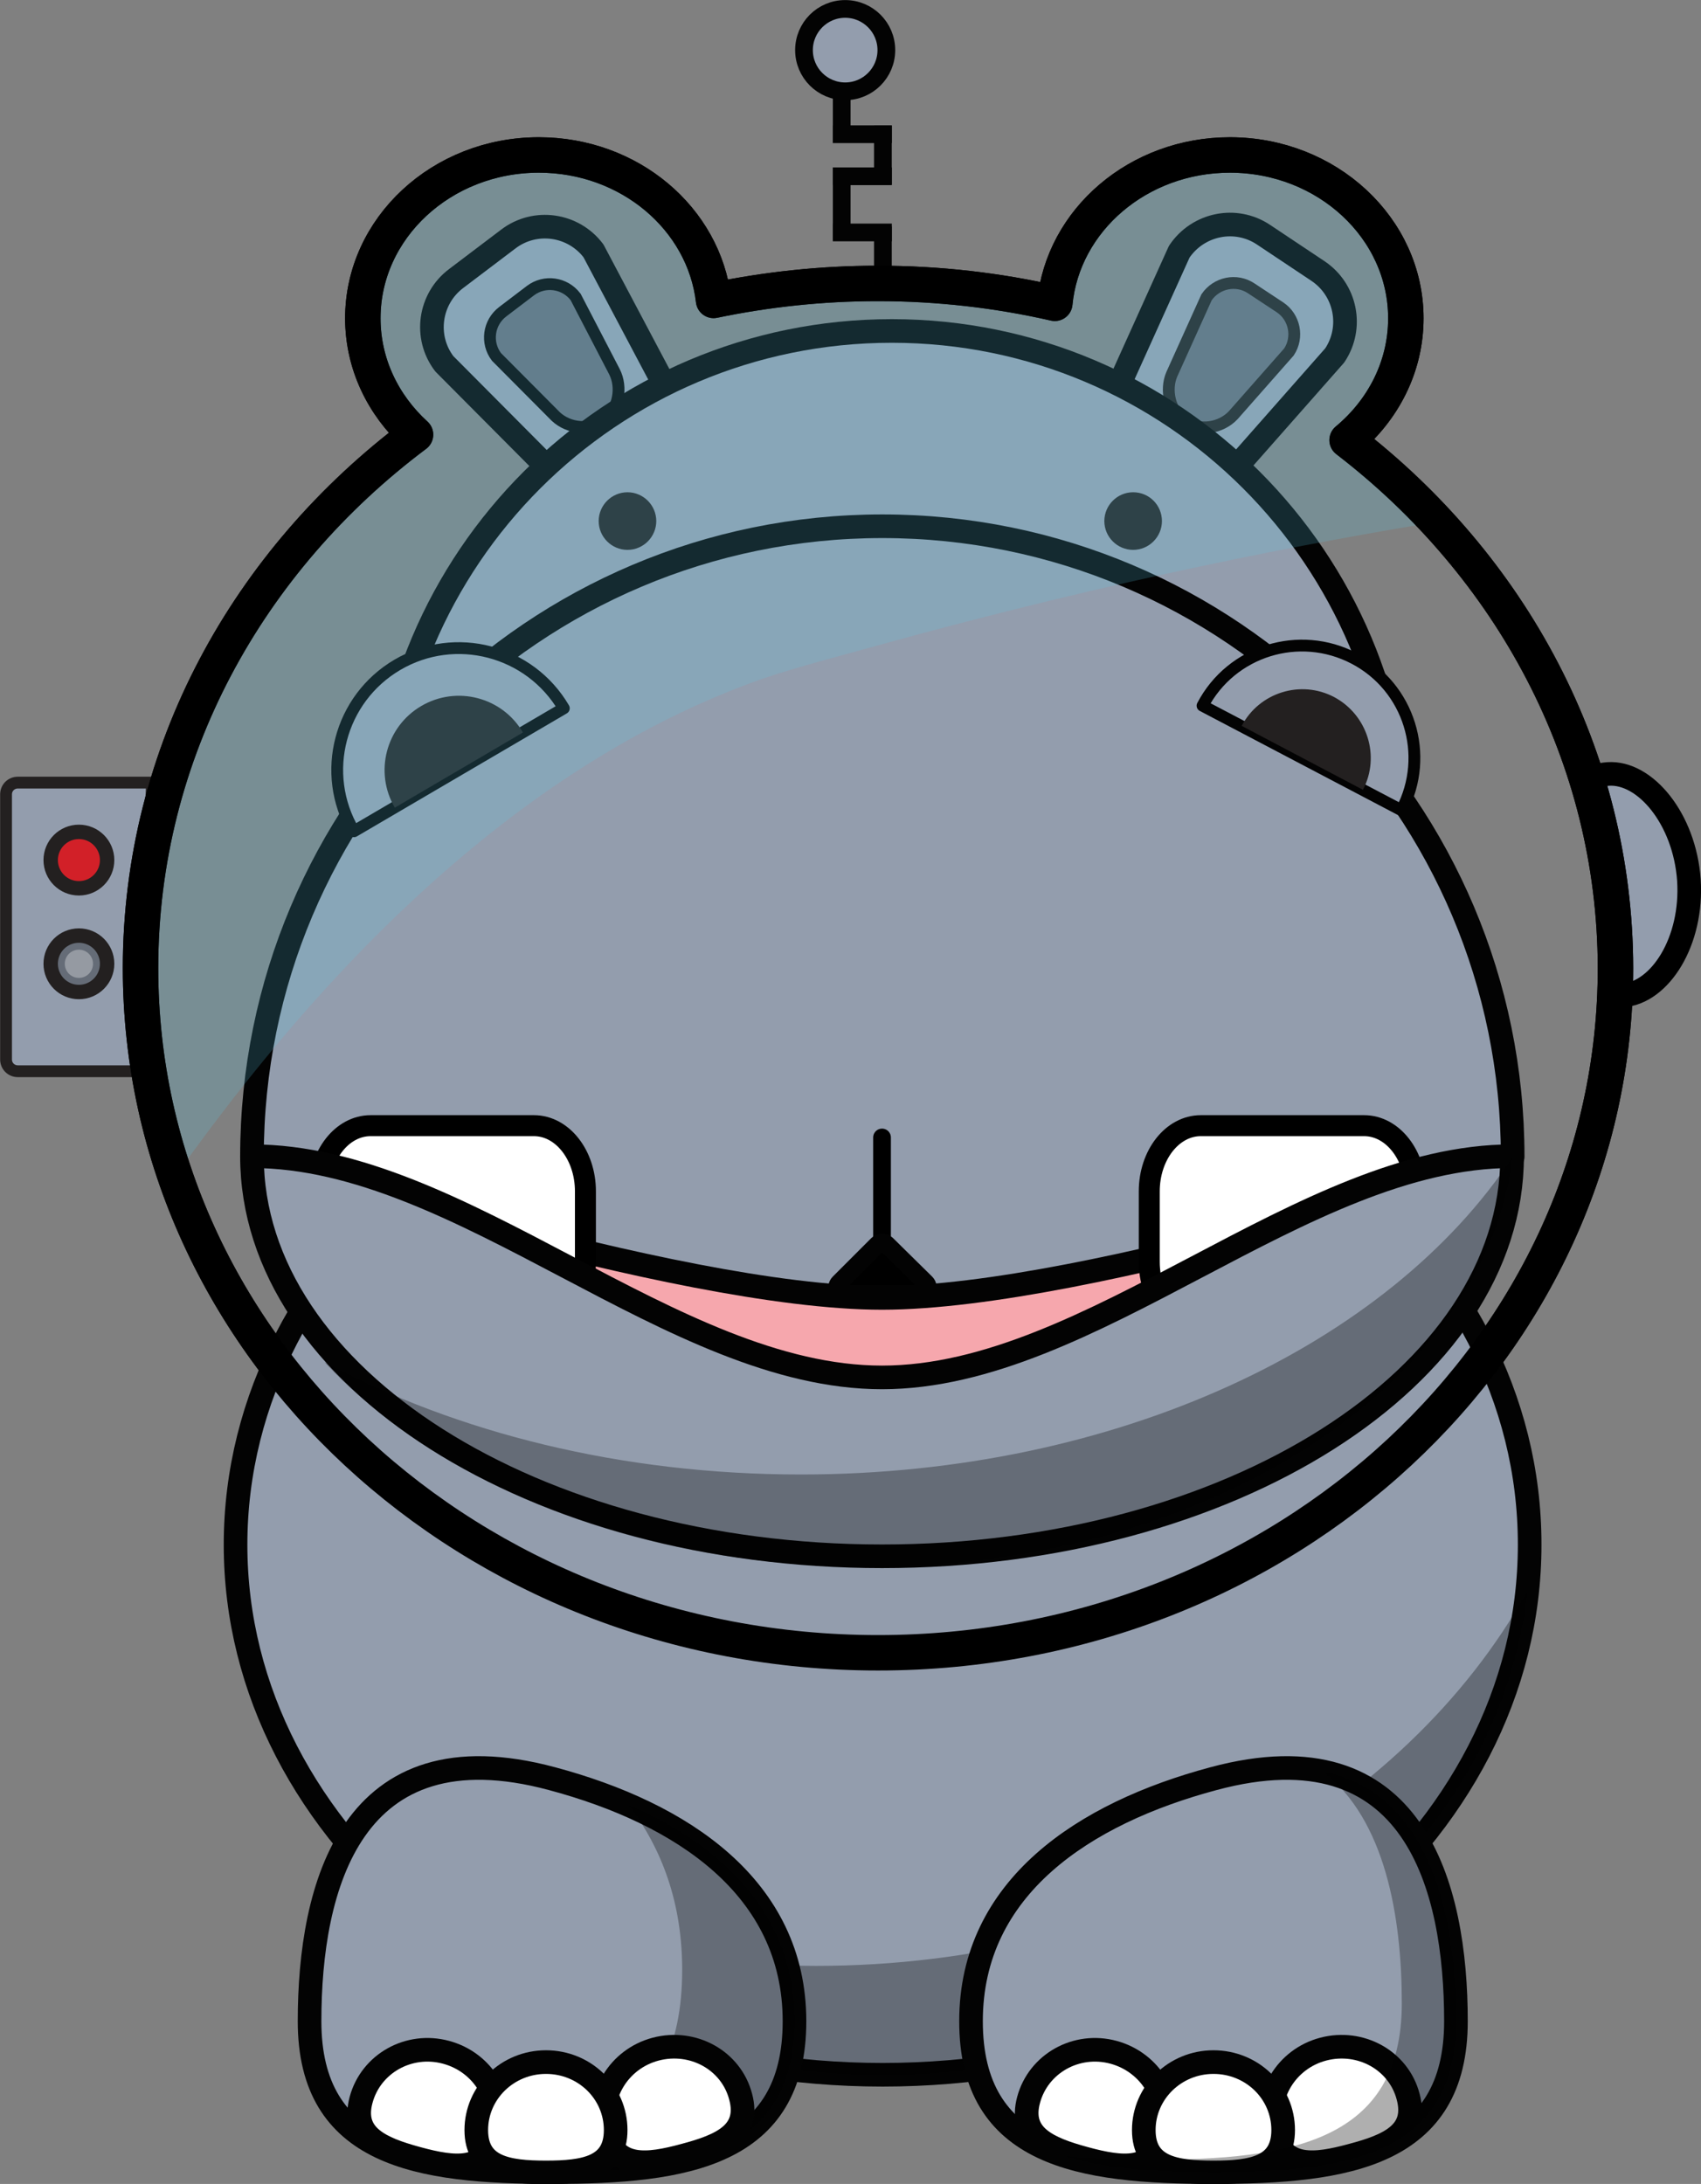 <?xml version="1.0" encoding="utf-8"?>
<svg version="1.1" id="Layer_1" xmlns="http://www.w3.org/2000/svg" xmlns:xlink="http://www.w3.org/1999/xlink" x="0px" y="0px"
	 viewBox="0 0 590.7 758.2" style="enable-background:new 0 0 590.7 758.2;" xml:space="preserve">
<rect x="0" y="0" width="590.7" height="758.2" fill="#808080" stroke="none"/>
<style type="text/css">
	.st0{fill:#939DAD;stroke:#000000;stroke-width:8.204;stroke-linecap:round;stroke-linejoin:round;}
	.st1{fill:#939DAD;stroke:#232020;stroke-width:4.102;stroke-linecap:round;stroke-linejoin:round;}
	.st2{fill:#D22028;stroke:#232020;stroke-width:5;stroke-linecap:round;stroke-linejoin:round;}
	.st3{fill:#030303;fill-opacity:0.314;stroke:#232020;stroke-width:5;stroke-miterlimit:10;}
	.st4{fill:#FFFFFF;fill-opacity:0.314;}
	.st5{fill:none;stroke:#000000;stroke-width:12.307;stroke-linejoin:round;stroke-miterlimit:10;}
	.st6{fill:#939DAD;stroke:#030303;stroke-width:8.204;stroke-linecap:round;stroke-linejoin:round;}
	.st7{fill:#030303;fill-opacity:0.314;}
	.st8{fill:#FFFFFF;stroke:#030303;stroke-width:8.204;stroke-linecap:round;stroke-linejoin:round;}
	.st9{fill:#F6A7AD;}
	.st10{fill:#030303;fill-opacity:0.314;stroke:#232020;stroke-width:4.102;stroke-miterlimit:10;}
	.st11{fill:#030303;fill-opacity:0.314;stroke:#030303;stroke-width:4.102;stroke-miterlimit:10;}
	.st12{fill:#939DAD;stroke:#030303;stroke-width:4.102;stroke-linecap:round;stroke-linejoin:round;}
	.st13{fill:#232020;}
	.st14{fill:#FFFFFF;stroke:#000000;stroke-width:7.284;stroke-miterlimit:10;}
	.st15{fill:#FFFFFF;stroke:#000000;stroke-width:7.283;stroke-miterlimit:10;}
	.st16{fill:none;stroke:#000000;stroke-width:6.153;stroke-linecap:round;stroke-linejoin:round;}
	.st17{stroke:#030303;stroke-width:6.219;stroke-linecap:round;stroke-linejoin:round;}
	.st18{opacity:0.2;fill:#5AC9E8;}
	.st19{fill:#939DAD;stroke:#030303;stroke-width:6.153;stroke-linecap:round;stroke-linejoin:round;}
	.st20{fill:none;stroke:#030303;stroke-width:6.153;stroke-miterlimit:10;}
</style>
<g>
	<g>
		<path class="st0" d="M586.5,305.5c1.4,21.3-10,39.2-23,40.1c-1.7,0.1-3,0.4-2.8-0.7c1.2-6.2,0.2-9.6,0.2-21.2
			c0-2.2-0.3-13.5-2.6-25.7c-2.9-14.8-6.4-26.9-6.4-26.9c0.9-1.4,2.9-2.1,6.5-2.4C571.3,267.8,585,284.3,586.5,305.5z"/>
		<g>
			<path class="st1" d="M48.4,371.9H6.2c-2.3,0-4.1-1.8-4.1-4.1v-92c0-2.3,1.8-4.1,4.1-4.1h46.6L48.4,371.9z"/>
			<circle class="st2" cx="27.4" cy="298.6" r="9.8"/>
			<circle class="st3" cx="27.4" cy="334.6" r="9.8"/>
			<circle class="st4" cx="27.4" cy="334.6" r="4.9"/>
		</g>
		<path class="st5" d="M467.8,152.8c12.5-10.4,20.4-25.5,20.4-42.3c0-31.3-27.4-56.7-61.1-56.7c-31.8,0-58,22.6-60.8,51.5
			c-19.7-4.5-40.3-6.9-61.5-6.9c-19.6,0-38.7,2.1-57,5.9c-3.3-28.4-29.2-50.5-60.7-50.5c-33.7,0-61.1,25.4-61.1,56.7
			c0,15.8,7,30.1,18.3,40.4c-58.2,43.6-95.5,110.3-95.5,185.2c0,131.3,114.7,237.7,256.1,237.7s256.1-106.4,256.1-237.7
			C560.9,262.3,524.6,196.4,467.8,152.8z"/>
	</g>
	<g id="g236">
		<g id="g238">
			<path id="path2383_2_" class="st6" d="M531.2,536.3c0,101.6-100.6,184-224.7,184c-124.1,0-224.7-82.4-224.7-184
				c0-101.6,100.6-184,224.7-184C430.7,352.3,531.3,434.6,531.2,536.3z"/>
			<path id="path3353" class="st7" d="M530.4,552.4c-42.7,76.7-137.3,130.1-247,130.1c-62.2,0-119.5-17.1-165.2-46
				c40.1,50.4,109.5,83.8,188.4,83.8C424,720.3,520.4,646.4,530.4,552.4z"/>
		</g>
		<g id="g242">
			<g id="g244">
				<path id="path3245" class="st6" d="M107.5,701.7c0,46.5,37.7,52.4,84.2,52.4c46.5,0,84.2-5.9,84.2-52.4
					c0-46.5-39.3-72.2-84.2-84.2C121.8,598.7,107.5,655.2,107.5,701.7z"/>
				<path id="path3297" class="st7" d="M218.3,626.6c11.5,15.1,18.6,34,18.6,57.2c0,55-37.7,62-84.2,62c-7.2,0-14.2-0.2-20.8-0.7
					c15.3,7.4,36.4,8.9,59.8,8.9c46.5,0,84.2-6,84.2-52.5C275.9,664.7,251.1,640.9,218.3,626.6z"/>
				<g id="g248">
					<path id="path3239" class="st8" d="M257.2,727.9c3.4,12.6-6.7,17-19.6,20.4c-12.9,3.5-23.8,4.7-27.2-7.9
						c-3.4-12.6,4.4-25.6,17.3-29C240.7,708,253.9,715.3,257.2,727.9z"/>
					<path id="path3241" class="st8" d="M172.2,741.5c-3.4,12.6-14.3,11.4-27.2,7.9c-12.9-3.5-23-7.9-19.6-20.4
						c3.4-12.6,16.6-20,29.5-16.5C167.9,716,175.6,729,172.2,741.5z"/>
					<path id="path3243" class="st8" d="M213.8,739.5c0,13-10.8,14.7-24.2,14.7c-13.4,0-24.2-1.7-24.2-14.7
						c0-13,10.8-23.6,24.2-23.6C203,715.9,213.8,726.4,213.8,739.5z"/>
				</g>
			</g>
			<g id="g253">
				<path id="path3220" class="st6" d="M505.6,701.7c0,46.5-37.7,52.4-84.2,52.4c-46.5,0-84.2-5.9-84.2-52.4
					c0-46.5,39.3-72.2,84.2-84.2C491.3,598.7,505.6,655.2,505.6,701.7z"/>
				<g id="g256">
					<path id="path3235_1_" class="st8" d="M489,727.9c3.4,12.6-6.7,17-19.6,20.4c-12.9,3.5-23.8,4.7-27.2-7.9
						c-3.4-12.6,4.4-25.6,17.3-29C472.5,708,485.7,715.3,489,727.9z"/>
					<path id="path3237" class="st8" d="M404,741.5c-3.4,12.6-14.3,11.4-27.2,7.9c-12.9-3.5-23-7.9-19.6-20.4
						c3.4-12.6,16.6-20,29.5-16.5C399.6,716,407.4,729,404,741.5z"/>
					<path id="path3224" class="st8" d="M445.6,739.5c0,13-10.8,14.7-24.2,14.7c-13.4,0-24.2-1.7-24.2-14.7
						c0-13,10.8-23.6,24.2-23.6C434.8,715.9,445.6,726.4,445.6,739.5z"/>
				</g>
				<path id="path3358" class="st7" d="M459.4,615c21.7,16.7,27.4,50.6,27.4,80.5c0,48.1-39,54.3-87.1,54.3
					c-10.4,0-20.4-0.3-29.7-1.3c14.2,4.6,32,5.6,51.4,5.6c46.5,0,84.2-5.9,84.2-52.4C505.6,665.2,496.8,622.7,459.4,615z"/>
			</g>
		</g>
	</g>
	<g>
		<g>
			<rect x="192.4" y="412" class="st9" width="218.1" height="86.4"/>
			<g>
				<g>
					<path class="st6" d="M386.6,138.1c-4.4,10.2-1.4,24.5,8.3,30.9l0.3,0.2c9.7,6.5,23.6,4.3,31.7-4.3l36.6-41.5
						c6.5-9.7,3.9-22.8-5.8-29.3l-18.9-12.6c-9.7-6.5-22.8-3.8-29.3,5.9L386.6,138.1z"/>
					<path class="st10" d="M406.9,130c-2.3,5.4-0.7,12.9,4.4,16.3l0.2,0.1c5.1,3.4,12.5,2.3,16.8-2.3l19.3-21.9
						c3.4-5.1,2-12.1-3.1-15.5l-10-6.6c-5.1-3.4-12-2-15.5,3.1L406.9,130z"/>
				</g>
				<g>
					<path class="st6" d="M232.1,136.2c5,10,2.8,24.4-6.5,31.4l-0.3,0.2c-9.3,7.1-23.3,5.8-32-2.3l-39-39.2
						c-7.1-9.3-5.2-22.6,4.1-29.6L176.5,83c9.3-7.1,22.6-5.2,29.6,4.1L232.1,136.2z"/>
					<path class="st11" d="M213.4,129.1c2.7,5.3,1.5,12.9-3.4,16.6l-0.1,0.1c-4.9,3.7-12.3,3.1-16.9-1.2l-20.6-20.7
						c-3.7-4.9-2.8-11.9,2.2-15.7l9.6-7.3c4.9-3.7,11.9-2.8,15.7,2.2L213.4,129.1z"/>
				</g>
				<path class="st6" d="M486.3,291.5c0-97.5-79.1-176.6-176.6-176.6C212.1,114.9,133,194,133,291.5H486.3z"/>
				<path class="st6" d="M525.3,401.6c0-120.9-98-218.9-218.9-218.9s-218.9,98-218.9,218.9c0,0,146.5,49,218.8,49
					S525.3,401.6,525.3,401.6z"/>
				<g>
					<path class="st12" d="M195.8,245.9C184,225.8,158.1,219,138,230.8c-20.1,11.8-26.9,37.7-15.1,57.8L195.8,245.9z"/>
					<path class="st13" d="M181.6,254.3c-7.2-12.3-23-16.4-35.3-9.2c-12.3,7.2-16.4,23-9.2,35.3L181.6,254.3z"/>
				</g>
				<g>
					<path class="st12" d="M486.7,281.3c10-19.1,2.7-42.7-16.4-52.7c-19.1-10-42.7-2.7-52.7,16.4L486.7,281.3z"/>
					<path class="st13" d="M473.3,274.2c6.1-11.6,1.6-26-10-32.2c-11.6-6.1-26-1.6-32.1,10L473.3,274.2z"/>
				</g>
				<path class="st13" d="M227.9,180.9c0,5.5-4.5,10-10,10c-5.5,0-10-4.5-10-10c0-5.5,4.5-10,10-10
					C223.4,170.9,227.9,175.4,227.9,180.9"/>
				<path class="st13" d="M403.5,180.9c0,5.5-4.5,10-10,10c-5.5,0-10-4.5-10-10c0-5.5,4.5-10,10-10
					C399.1,170.9,403.5,175.4,403.5,180.9"/>
				<path class="st14" d="M203.3,438.1c0,12.6-8,22.8-17.9,22.8h-56.7c-9.9,0-17.9-10.2-17.9-22.8v-24.5c0-12.6,8-22.8,17.9-22.8
					h56.7c9.9,0,17.9,10.2,17.9,22.8V438.1z"/>
				<path class="st15" d="M491.6,438.1c0,12.6-8,22.8-17.9,22.8H417c-9.9,0-17.9-10.2-17.9-22.8v-24.5c0-12.6,8-22.8,17.9-22.8h56.7
					c9.9,0,17.9,10.2,17.9,22.8V438.1z"/>
				<path class="st6" d="M525.1,401.4c0,76.7-97.9,138.9-218.8,138.9c-120.8,0-218.8-62.2-218.8-138.9c72.9,0,145.8,76.8,218.8,76.8
					C379.2,478.2,452.2,401.4,525.1,401.4z"/>
				<g>
					<line class="st16" x1="306.3" y1="394.9" x2="306.3" y2="447.6"/>
					<path class="st17" d="M304.8,432l-13.4,13.4c-1.4,1.4-0.4,3.8,1.6,3.8h26.9c2,0,3-2.4,1.6-3.8L307.9,432
						C307,431.2,305.6,431.2,304.8,432z"/>
				</g>
			</g>
		</g>
		<path id="path3353_00000177448834362767914410000010611342698353382550_" class="st7" d="M525.3,401.6
			c-42.8,65.1-137.4,110.3-247.2,110.3c-62.3,0-119.6-14.5-165.4-39c40.1,42.8,109.6,71,188.6,71C418.9,544,515.4,481.4,525.3,401.6
			z"/>
	</g>
	<path class="st18" d="M469.3,154.9c3.5-4.2,20.8-25.4,16-50.4c-7-36.3-57.7-61.7-89.9-43.7c-13.3,7.4-24.4,21.3-29.7,43.4
		c-39.3-8.6-80.2-7.7-119.4,1.5C225.5,0.2,75.7,69.5,142.7,153.6C56.3,218.3,25.9,289,62.3,406.4c79.2-110.7,150.9-151.5,197.6-169
		c12.2-4.6,26.1-8.1,44.8-13.3c83-23,151-35.9,196.7-43.3C490.7,172.2,480,163.5,469.3,154.9z"/>
	<g>
		<circle class="st19" cx="293.5" cy="17.4" r="14.3"/>
		<line class="st20" x1="292.3" y1="58.4" x2="292.3" y2="78.9"/>
		<line class="st20" x1="289.2" y1="80.7" x2="309.7" y2="80.7"/>
		<line class="st20" x1="306.6" y1="78.6" x2="306.6" y2="99.1"/>
		<line class="st20" x1="289.2" y1="61.2" x2="309.7" y2="61.2"/>
		<line class="st20" x1="306.6" y1="43.6" x2="306.6" y2="64.1"/>
		<line class="st20" x1="309.7" y1="46.6" x2="289.2" y2="46.6"/>
		<line class="st20" x1="292.3" y1="49.6" x2="292.3" y2="29.1"/>
	</g>
</g>
<path class="st5" d="M467.8,152.8c12.5-10.4,20.4-25.5,20.4-42.3c0-31.3-27.4-56.7-61.1-56.7c-31.8,0-58,22.6-60.8,51.5
	c-19.7-4.5-40.3-6.9-61.5-6.9c-19.6,0-38.7,2.1-57,5.9c-3.3-28.4-29.2-50.5-60.7-50.5c-33.7,0-61.1,25.4-61.1,56.7
	c0,15.8,7,30.1,18.3,40.4c-58.2,43.6-95.5,110.3-95.5,185.2c0,131.3,114.7,237.7,256.1,237.7s256.1-106.4,256.1-237.7
	C560.9,262.3,524.6,196.4,467.8,152.8z"/>
<g>
</g>
<g>
</g>
<g>
</g>
<g>
</g>
<g>
</g>
<g>
</g>
</svg>
